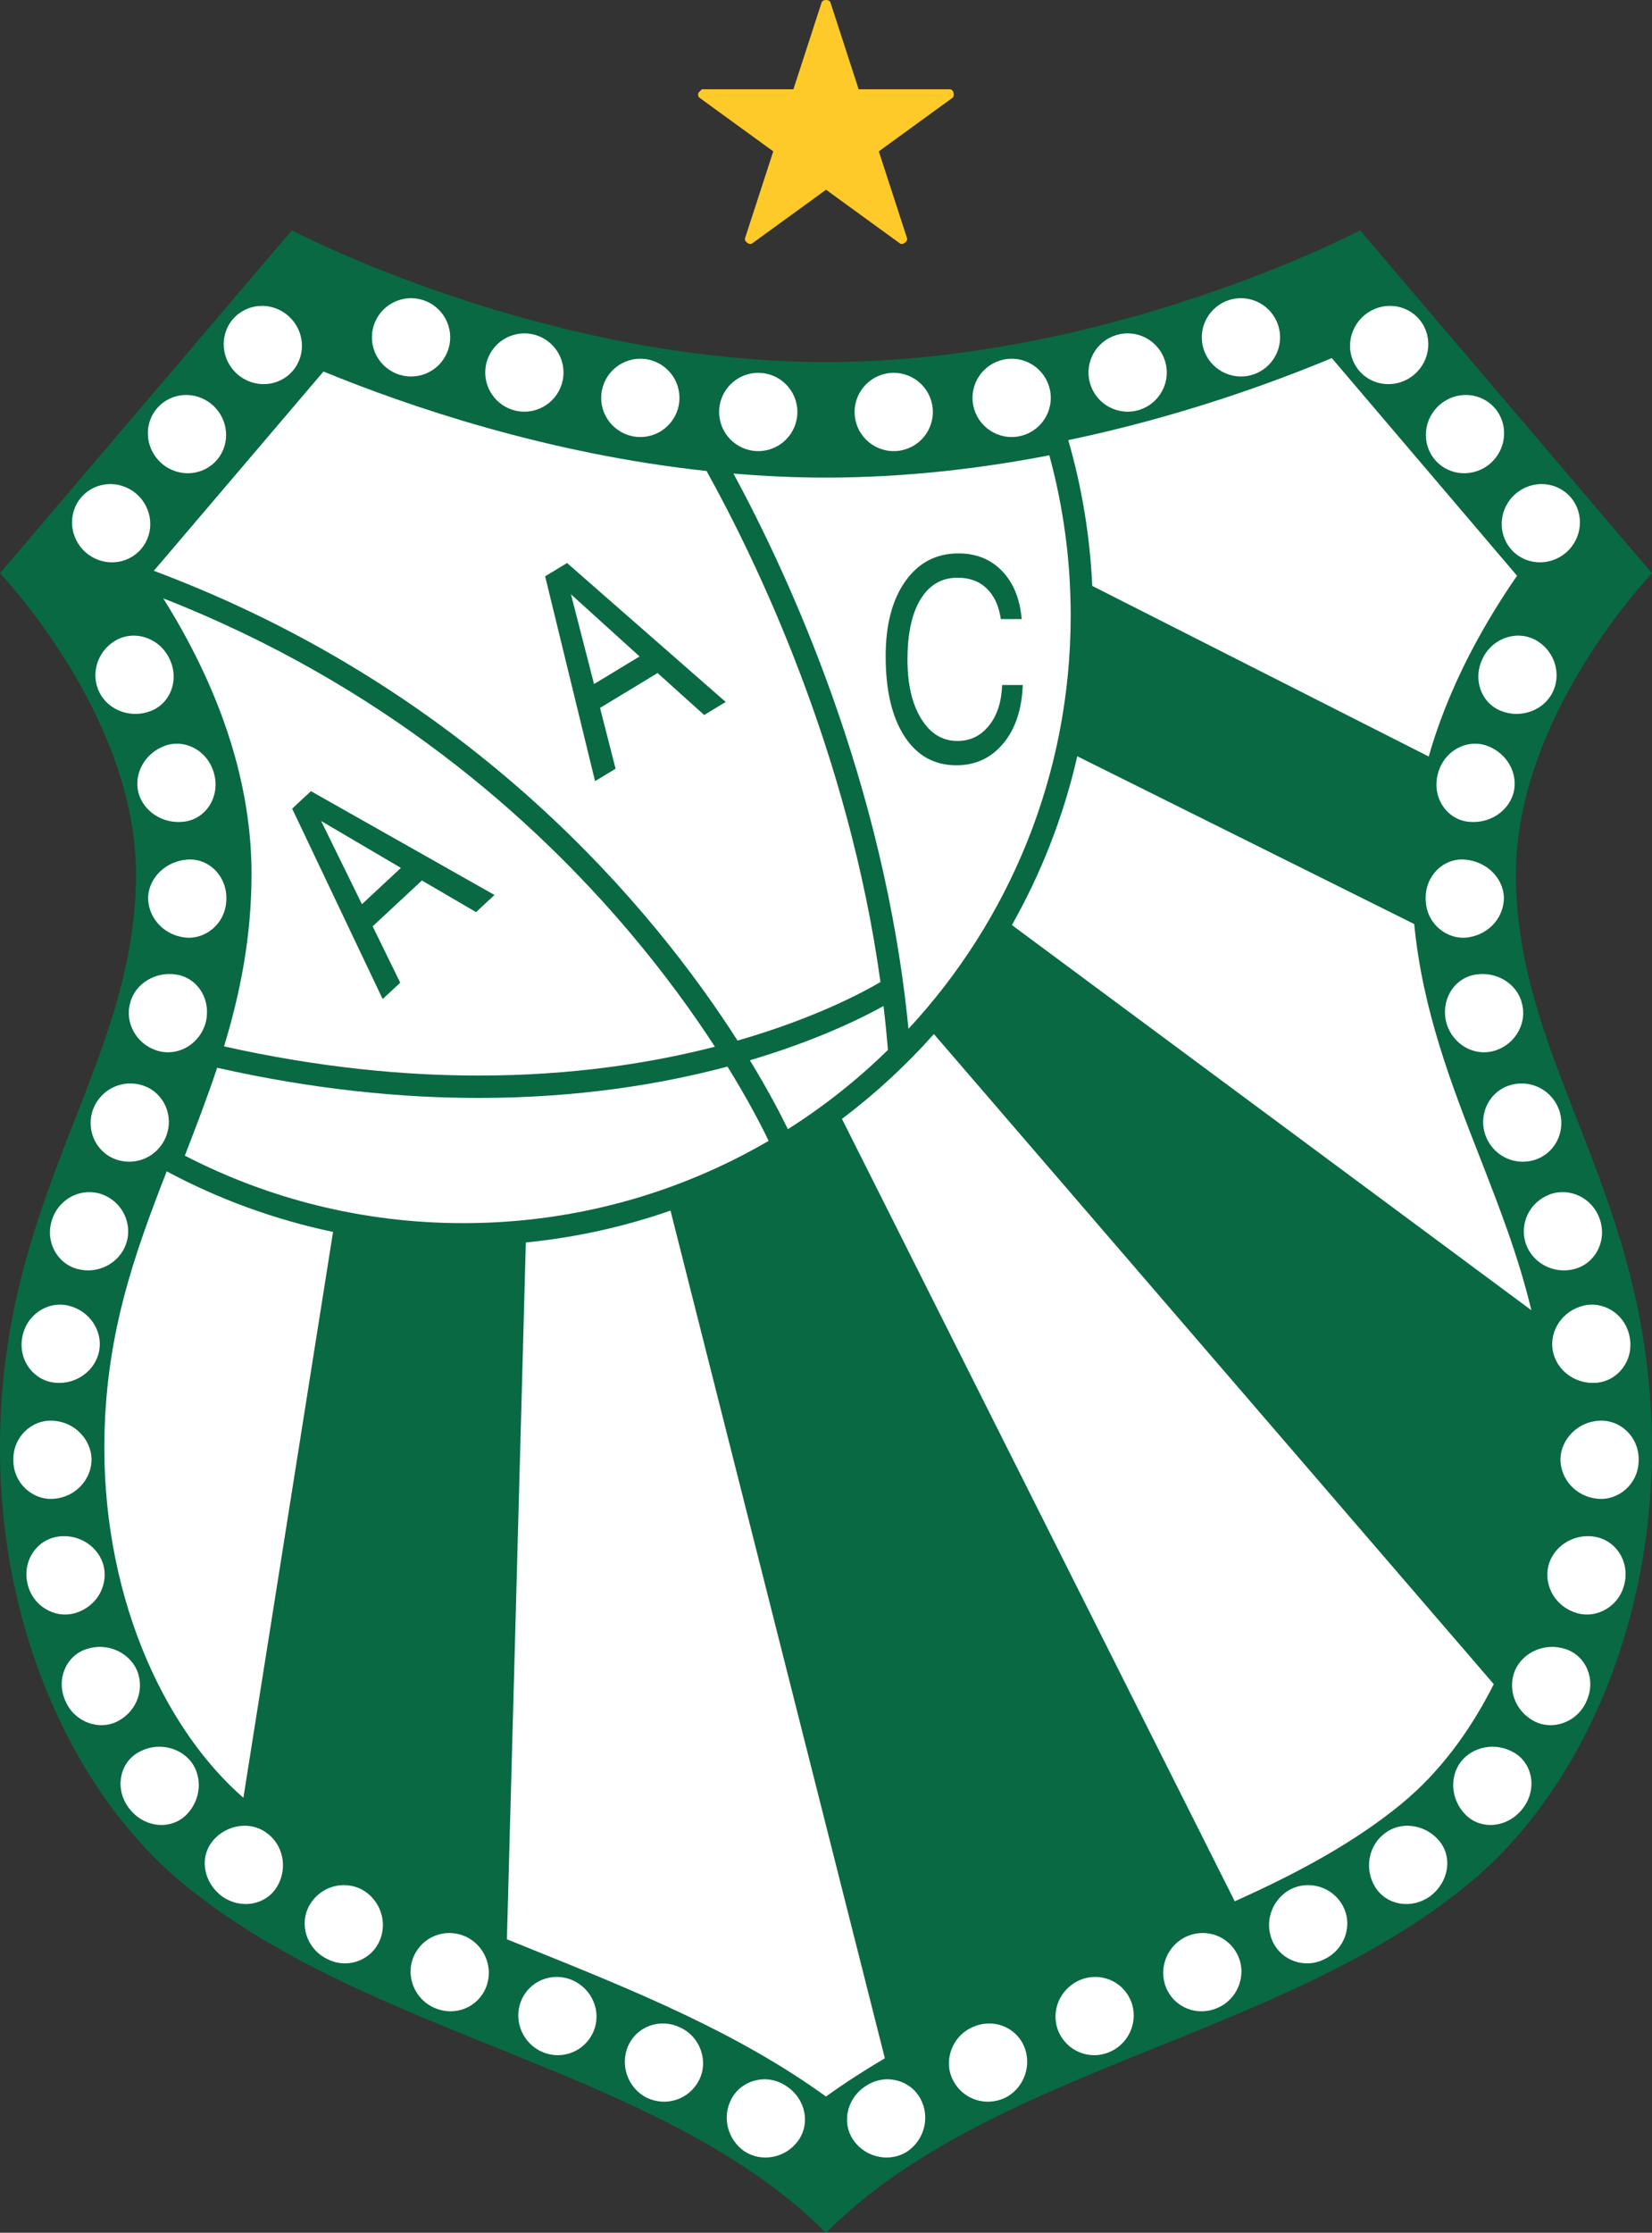 ﻿<svg xmlns="http://www.w3.org/2000/svg" height="300" width="222.05" viewBox="0 0 222.052 300"><rect x="0" y="0" width="222.052" height="300" fill="#333333" stroke="none"/><title>Associação Atlética Caldense</title><g fill="#FFF"><path d="M222.05,77.03l-39.234-46.08s-33.559,17.697-71.792,17.697-71.795-17.697-71.795-17.697l-39.235,46.08s18.282,19.033,18.282,40.403c0,25.8-18.282,42.83-18.282,77.14,0,24.877,10.238,46.676,24.63,58.531,25.299,20.84,64.208,24.713,86.396,46.902,22.188-22.189,61.096-26.063,86.395-46.902,14.393-11.855,24.631-33.654,24.631-58.531,0-34.309-18.281-51.339-18.281-77.133,0-21.377,18.28-40.41,18.28-40.41z" fill="#096943"/><path d="M38.694,42.389c-2.231-1.906-5.547-1.675-7.407,0.517-1.859,2.192-1.558,5.513,0.672,7.419,2.232,1.906,5.548,1.675,7.407-0.517,1.86-2.192,1.559-5.513-0.672-7.419z"/><path d="M18.308,66.332c-2.231-1.906-5.547-1.675-7.407,0.517-1.859,2.191-1.558,5.513,0.673,7.419s5.548,1.675,7.407-0.517,1.558-5.513-0.673-7.419z"/><path d="M28.501,54.36c-2.231-1.906-5.547-1.675-7.407,0.517-1.859,2.192-1.558,5.513,0.672,7.419,2.232,1.907,5.548,1.675,7.407-0.517,1.86-2.191,1.558-5.512-0.672-7.419z"/><path d="M98.369,281.92c-1.42,2.553-0.533,5.625,1.722,7.16,2.293,1.482,5.457,0.895,7.147-1.378,1.74-2.343,1.065-5.718-1.558-7.417-2.59-1.74-5.934-0.84-7.311,1.64z"/><path d="M84.424,274.91c-1.141,2.634,0.027,5.736,2.558,6.974,2.562,1.188,5.585,0.252,6.951-2.326,1.337-2.521,0.256-5.851-2.484-7.127-2.725-1.32-5.87-0.17-7.025,2.49z"/><path d="M70.036,268.87c-1.068,2.684,0.248,5.755,2.923,6.865,2.646,1.121,5.701-0.129,6.821-2.789,1.121-2.661-0.18-5.754-2.906-6.908-2.712-1.13-5.771,0.15-6.838,2.83z"/><path d="M55.615,262.87c-1.158,2.63,0.122,5.815,2.853,6.946,2.729,1.164,5.792-0.109,6.865-2.794,1.071-2.682-0.241-5.754-2.881-6.879-2.662-1.11-5.668,0.07-6.837,2.72z"/><path d="M41.598,256c-1.43,2.524-0.407,5.812,2.317,7.188,2.703,1.436,5.896,0.26,7.076-2.339,1.206-2.652,0.042-5.691-2.412-7.001-2.492-1.25-5.571-0.34-6.981,2.15z"/><path d="M28.674,247.26c-1.919,2.215-1.388,5.602,1.151,7.528,2.579,1.834,5.939,1.171,7.411-1.28,1.496-2.485,0.818-5.656-1.375-7.215-2.127-1.63-5.339-1.17-7.187,0.96z"/><path d="M18.45,235.54c-2.433,1.488-3.067,4.955-1.03,7.52,2.035,2.572,5.577,2.841,7.623,0.79,2.016-2.02,2.21-5.149,0.604-7.186-1.623-2.02-4.72-2.64-7.197-1.12z"/><path d="M11.603,221.58c-2.731,0.906-4.121,4.078-2.805,6.98,1.266,2.927,4.667,4.033,7.145,2.65,2.566-1.424,3.495-4.385,2.45-6.826-1.101-2.42-4.034-3.73-6.79-2.8z"/><path d="M7.873,206.46c-2.888,0.365-4.852,3.178-4.193,6.248,0.642,3.076,3.691,4.844,6.444,4.025,2.806-0.831,4.38-3.555,3.842-6.174-0.564-2.63-3.221-4.48-6.093-4.11z"/><path d="M7.112,190.89c-2.898-0.161-5.404,2.222-5.32,5.345,0.022,3.128,2.68,5.422,5.536,5.143,2.924-0.281,4.992-2.664,4.98-5.338-0.078-2.67-2.294-4.99-5.196-5.15z"/><path d="M9.208,175.43c-2.817-0.668-5.709,1.234-6.228,4.314-0.53,3.078,1.591,5.807,4.481,6.051,2.893,0.244,5.428-1.723,5.887-4.369,0.444-2.64-1.316-5.32-4.14-5.99z"/><path d="M13.76,160.49c-2.708-0.998-5.78,0.458-6.753,3.354-0.986,2.896,0.612,5.926,3.411,6.665,2.796,0.739,5.65-0.792,6.547-3.42,0.885-2.63-0.487-5.59-3.205-6.59z"/><path d="M19.338,145.89c-2.733-0.967-5.711,0.37-6.79,3.071-1.057,2.687,0.239,5.772,2.947,6.792,2.7,1.016,5.744-0.304,6.826-3.057,1.092-2.72-0.267-5.84-2.983-6.8z"/><path d="M23.832,130.97c-2.807-0.533-5.63,1.125-6.318,3.727-0.785,2.607,0.738,5.494,3.453,6.422,2.763,0.943,5.766-0.659,6.659-3.634,0.808-3.03-0.906-5.97-3.794-6.52z"/><path d="M25.225,115.49c-2.896,0.209-5.144,2.352-5.311,4.968-0.091,2.597,1.833,5.043,4.754,5.483,2.818,0.433,5.623-1.758,5.75-4.946,0.196-3.16-2.292-5.71-5.193-5.5z"/><path d="M22.143,100.22c-2.73,0.995-4.182,3.796-3.533,6.296,0.666,2.49,3.252,4.239,6.133,3.889,2.875-0.346,4.872-3.285,4.043-6.421-0.818-3.14-3.94-4.761-6.643-3.77z"/><path d="M15.421,86.125c-2.458,1.514-3.264,4.603-2.016,6.992,1.25,2.381,4.277,3.473,6.944,2.382,2.679-1.094,3.816-4.357,2.346-7.16-1.468-2.801-4.824-3.724-7.274-2.214z"/><circle cy="55.354" cx="101.92" r="5.259"/><circle cy="53.46" cx="86.069" r="5.259"/><circle cy="45.326" cx="55.252" r="5.259"/><circle cy="50.054" cx="70.483" r="5.259"/><path d="M183.36,42.389c2.23-1.906,5.547-1.675,7.406,0.517s1.559,5.513-0.672,7.419c-2.232,1.906-5.548,1.675-7.407-0.517-1.87-2.192-1.56-5.513,0.67-7.419z"/><path d="M203.74,66.332c2.23-1.906,5.547-1.675,7.406,0.517,1.859,2.191,1.559,5.513-0.672,7.419-2.232,1.906-5.549,1.675-7.408-0.517s-1.56-5.513,0.67-7.419z"/><path d="M193.55,54.36c2.231-1.906,5.548-1.675,7.407,0.517s1.559,5.513-0.672,7.419c-2.232,1.907-5.548,1.675-7.408-0.517-1.86-2.191-1.56-5.512,0.67-7.419z"/><path d="M123.68,281.92c1.421,2.553,0.533,5.625-1.721,7.16-2.293,1.482-5.457,0.895-7.147-1.378-1.739-2.343-1.065-5.718,1.558-7.417,2.59-1.74,5.94-0.84,7.31,1.64z"/><path d="M137.63,274.91c1.141,2.634-0.027,5.736-2.558,6.974-2.562,1.188-5.585,0.252-6.95-2.326-1.338-2.521-0.256-5.851,2.483-7.127,2.73-1.32,5.87-0.17,7.03,2.49z"/><path d="M152.02,268.87c1.067,2.684-0.248,5.755-2.924,6.865-2.646,1.121-5.701-0.129-6.821-2.789-1.121-2.661,0.181-5.754,2.906-6.908,2.7-1.13,5.76,0.15,6.83,2.83z"/><path d="M166.44,262.87c1.158,2.63-0.121,5.815-2.852,6.946-2.729,1.164-5.792-0.109-6.865-2.794-1.071-2.682,0.241-5.754,2.881-6.879,2.66-1.11,5.67,0.07,6.84,2.72z"/><path d="M180.45,256c1.43,2.524,0.407,5.812-2.316,7.188-2.703,1.436-5.896,0.26-7.076-2.339-1.206-2.652-0.043-5.691,2.412-7.001,2.5-1.25,5.58-0.34,6.99,2.15z"/><path d="M193.38,247.26c1.92,2.215,1.389,5.602-1.15,7.528-2.579,1.834-5.939,1.171-7.411-1.28-1.495-2.485-0.817-5.656,1.376-7.215,2.12-1.63,5.33-1.17,7.18,0.96z"/><path d="M203.6,235.54c2.433,1.488,3.067,4.955,1.03,7.52-2.035,2.572-5.577,2.841-7.623,0.79-2.016-2.02-2.21-5.149-0.604-7.186,1.62-2.02,4.71-2.64,7.19-1.12z"/><path d="M210.45,221.58c2.732,0.906,4.121,4.078,2.806,6.98-1.267,2.927-4.667,4.033-7.146,2.65-2.565-1.424-3.494-4.385-2.449-6.826,1.1-2.42,4.03-3.73,6.79-2.8z"/><path d="M214.18,206.46c2.889,0.365,4.853,3.178,4.193,6.248-0.643,3.076-3.691,4.844-6.444,4.025-2.806-0.831-4.38-3.555-3.842-6.174,0.56-2.63,3.22-4.48,6.09-4.11z"/><path d="M214.94,190.89c2.898-0.161,5.404,2.222,5.319,5.345-0.021,3.128-2.679,5.422-5.535,5.143-2.924-0.281-4.991-2.664-4.98-5.338,0.08-2.67,2.3-4.99,5.2-5.15z"/><path d="M212.84,175.43c2.817-0.668,5.709,1.234,6.228,4.314,0.531,3.078-1.59,5.807-4.48,6.051-2.893,0.244-5.428-1.723-5.887-4.369-0.44-2.64,1.32-5.32,4.14-5.99z"/><path d="M208.29,160.49c2.708-0.998,5.779,0.458,6.754,3.354,0.985,2.896-0.612,5.926-3.411,6.665-2.797,0.739-5.65-0.792-6.548-3.42-0.88-2.63,0.49-5.59,3.21-6.59z"/><path d="M202.71,145.89c2.734-0.967,5.711,0.37,6.789,3.071,1.057,2.687-0.238,5.772-2.946,6.792-2.7,1.016-5.744-0.304-6.827-3.057-1.08-2.72,0.28-5.84,2.99-6.8z"/><path d="M198.22,130.97c2.807-0.533,5.631,1.125,6.318,3.727,0.785,2.607-0.738,5.494-3.453,6.422-2.764,0.943-5.766-0.659-6.658-3.634-0.81-3.03,0.9-5.97,3.79-6.52z"/><path d="M196.83,115.49c2.895,0.209,5.144,2.352,5.311,4.968,0.091,2.597-1.833,5.043-4.754,5.483-2.818,0.433-5.623-1.758-5.75-4.946-0.2-3.16,2.29-5.71,5.19-5.5z"/><path d="M199.91,100.22c2.73,0.995,4.182,3.796,3.533,6.296-0.666,2.49-3.252,4.239-6.133,3.889-2.875-0.346-4.872-3.285-4.043-6.421,0.81-3.14,3.94-4.761,6.64-3.77z"/><path d="M206.63,86.125c2.458,1.514,3.264,4.603,2.016,6.992-1.249,2.381-4.276,3.473-6.944,2.382-2.678-1.094-3.814-4.357-2.346-7.16,1.46-2.801,4.82-3.724,7.27-2.214z"/><circle cy="55.354" cx="120.13" r="5.259"/><circle cy="53.46" cx="135.98" r="5.259"/><circle cy="45.326" cx="166.8" r="5.259"/><circle cy="50.054" cx="151.57" r="5.259"/><path d="M33.809,117.43c0-11.83-3.886-24.07-11.443-36.351-0.144-0.234-0.288-0.455-0.432-0.685,29.437,11.53,49.672,29.478,62.677,44.841,4.771,5.636,8.563,10.919,11.48,15.405-8.454,2.174-19.102,3.877-31.754,3.877-10.152,0-21.594-1.097-34.221-3.923,2.152-7.08,3.692-14.66,3.693-23.17z"/><path d="M20.676,76.699l22.803-26.781c11.327,4.646,29.992,11.044,51.493,13.367,6.613,11.905,19.078,37.621,23.373,68.662-2.161,1.28-8.729,4.856-19.209,7.87-11.075-17.3-35.321-46.975-78.455-63.121z"/><path d="M29.2,143.47c12.946,2.918,24.699,4.056,35.138,4.056,13.397,0,24.622-1.867,33.445-4.215,0.568,0.919,1.099,1.8,1.584,2.626,1.559,2.656,2.689,4.805,3.428,6.285,0.206,0.412,0.377,0.766,0.522,1.069-12.058,7.028-26.076,11.056-41.044,11.057-13.497-0.001-26.218-3.276-37.429-9.071,1.494-3.86,3.005-7.77,4.353-11.83z"/><path d="M105.9,151.72c-0.87-1.798-2.536-5.042-5.106-9.258,8.936-2.643,15.023-5.658,17.965-7.292,0.23,1.949,0.428,3.918,0.588,5.904-4.09,4.01-8.6,7.58-13.45,10.65z"/><path d="M122.11,138.24c-3.228-33.073-16.102-60.905-23.521-74.61,4.066,0.345,8.221,0.541,12.438,0.542,10.538-0.001,20.694-1.199,30.017-2.997,1.871,6.858,2.873,14.074,2.873,21.528,0,21.457-8.28,40.967-21.81,55.537z"/><path d="M179.01,48.111l24.903,29.25c-0.96,1.386-1.953,2.893-2.947,4.509-4.093,6.653-7.069,13.264-8.927,19.779l-45.222-22.923c-0.314-6.766-1.416-13.329-3.229-19.59,14.78-3.095,27.24-7.611,35.43-11.026z"/><path d="M19.783,223.13c-3.767-8.679-5.758-18.557-5.758-28.564,0-14.87,3.973-25.85,8.383-37.178,6.932,3.708,14.443,6.473,22.357,8.14l-12.05,76.034c-5.198-4.54-9.656-10.88-12.932-18.43z"/><path d="M71.67,262c-1.185-0.479-2.362-0.955-3.534-1.432l2.544-93.627c6.746-0.666,13.258-2.126,19.445-4.281l28.812,113.9c-2.709,1.596-5.355,3.294-7.911,5.137-11.95-8.63-25.833-14.24-39.36-19.7z"/><path d="M188.5,242.27c-6.445,5.309-14.156,9.436-22.533,13.198l-52.795-105.13c4.488-3.383,8.627-7.205,12.357-11.398l75.256,87.35c-3.29,6.55-7.49,12.03-12.3,15.98z"/><path d="M205.84,176.05l-69.827-51.757c3.957-7.001,6.948-14.62,8.788-22.678l45.287,22.54c1.134,11.632,5.01,21.586,8.789,31.256,2.65,6.8,5.22,13.37,6.96,20.64z"/></g><g fill="#096943"><path d="M134.7,92.04h2.774c-0.123,3.29-0.998,5.91-2.625,7.86-1.626,1.951-3.727,2.926-6.302,2.926-2.966,0-5.292-1.296-6.975-3.889-1.684-2.593-2.525-6.182-2.525-10.767,0-4.231,0.882-7.59,2.647-10.079,1.764-2.488,4.144-3.733,7.139-3.733,2.385,0,4.338,0.789,5.859,2.366,1.521,1.578,2.4,3.73,2.639,6.457h-2.804c-0.267-1.785-0.901-3.158-1.903-4.118-1.001-0.96-2.303-1.44-3.905-1.44-2.137,0-3.794,0.96-4.972,2.88-1.179,1.92-1.768,4.628-1.768,8.125,0,3.302,0.613,5.949,1.84,7.942,1.225,1.993,2.848,2.99,4.871,2.99,1.726,0,3.141-0.688,4.242-2.063,1.11-1.38,1.69-3.198,1.77-5.461z"/><path d="M79.984,104.96l-6.71-27.526,2.946-1.786,21.324,18.669-2.894,1.753-6.263-5.641-7.733,4.688,2.089,8.17-2.759,1.67zm-0.138-13.048l6.119-3.709-9.219-8.354,3.1,12.063z"/><path d="M51.435,134.24l-12.164-25.588,2.522-2.348,24.672,13.947-2.477,2.305-7.278-4.251-6.62,6.161,3.707,7.576-2.362,2.19zm-2.786-12.75l5.239-4.875-10.725-6.306,5.486,11.18z"/></g><path fill="#FECA29" d="M128.18,12.459c-0.15-0.463-0.464-0.463-0.464-0.463h-12.3l-3.802-11.699s-0.097-0.297-0.584-0.297-0.584,0.297-0.584,0.297l-3.801,11.699h-12.3l-0.463,0.463c-0.15,0.464,0.103,0.647,0.103,0.647l9.951,7.23-3.801,11.698s-0.097,0.297,0.297,0.584c0.395,0.287,0.648,0.103,0.648,0.103l9.95-7.229,9.951,7.229s0.253,0.184,0.647-0.103,0.297-0.584,0.297-0.584l-3.8-11.698,9.95-7.23c-0.03,0.001,0.22-0.183,0.08-0.647z"/></svg>